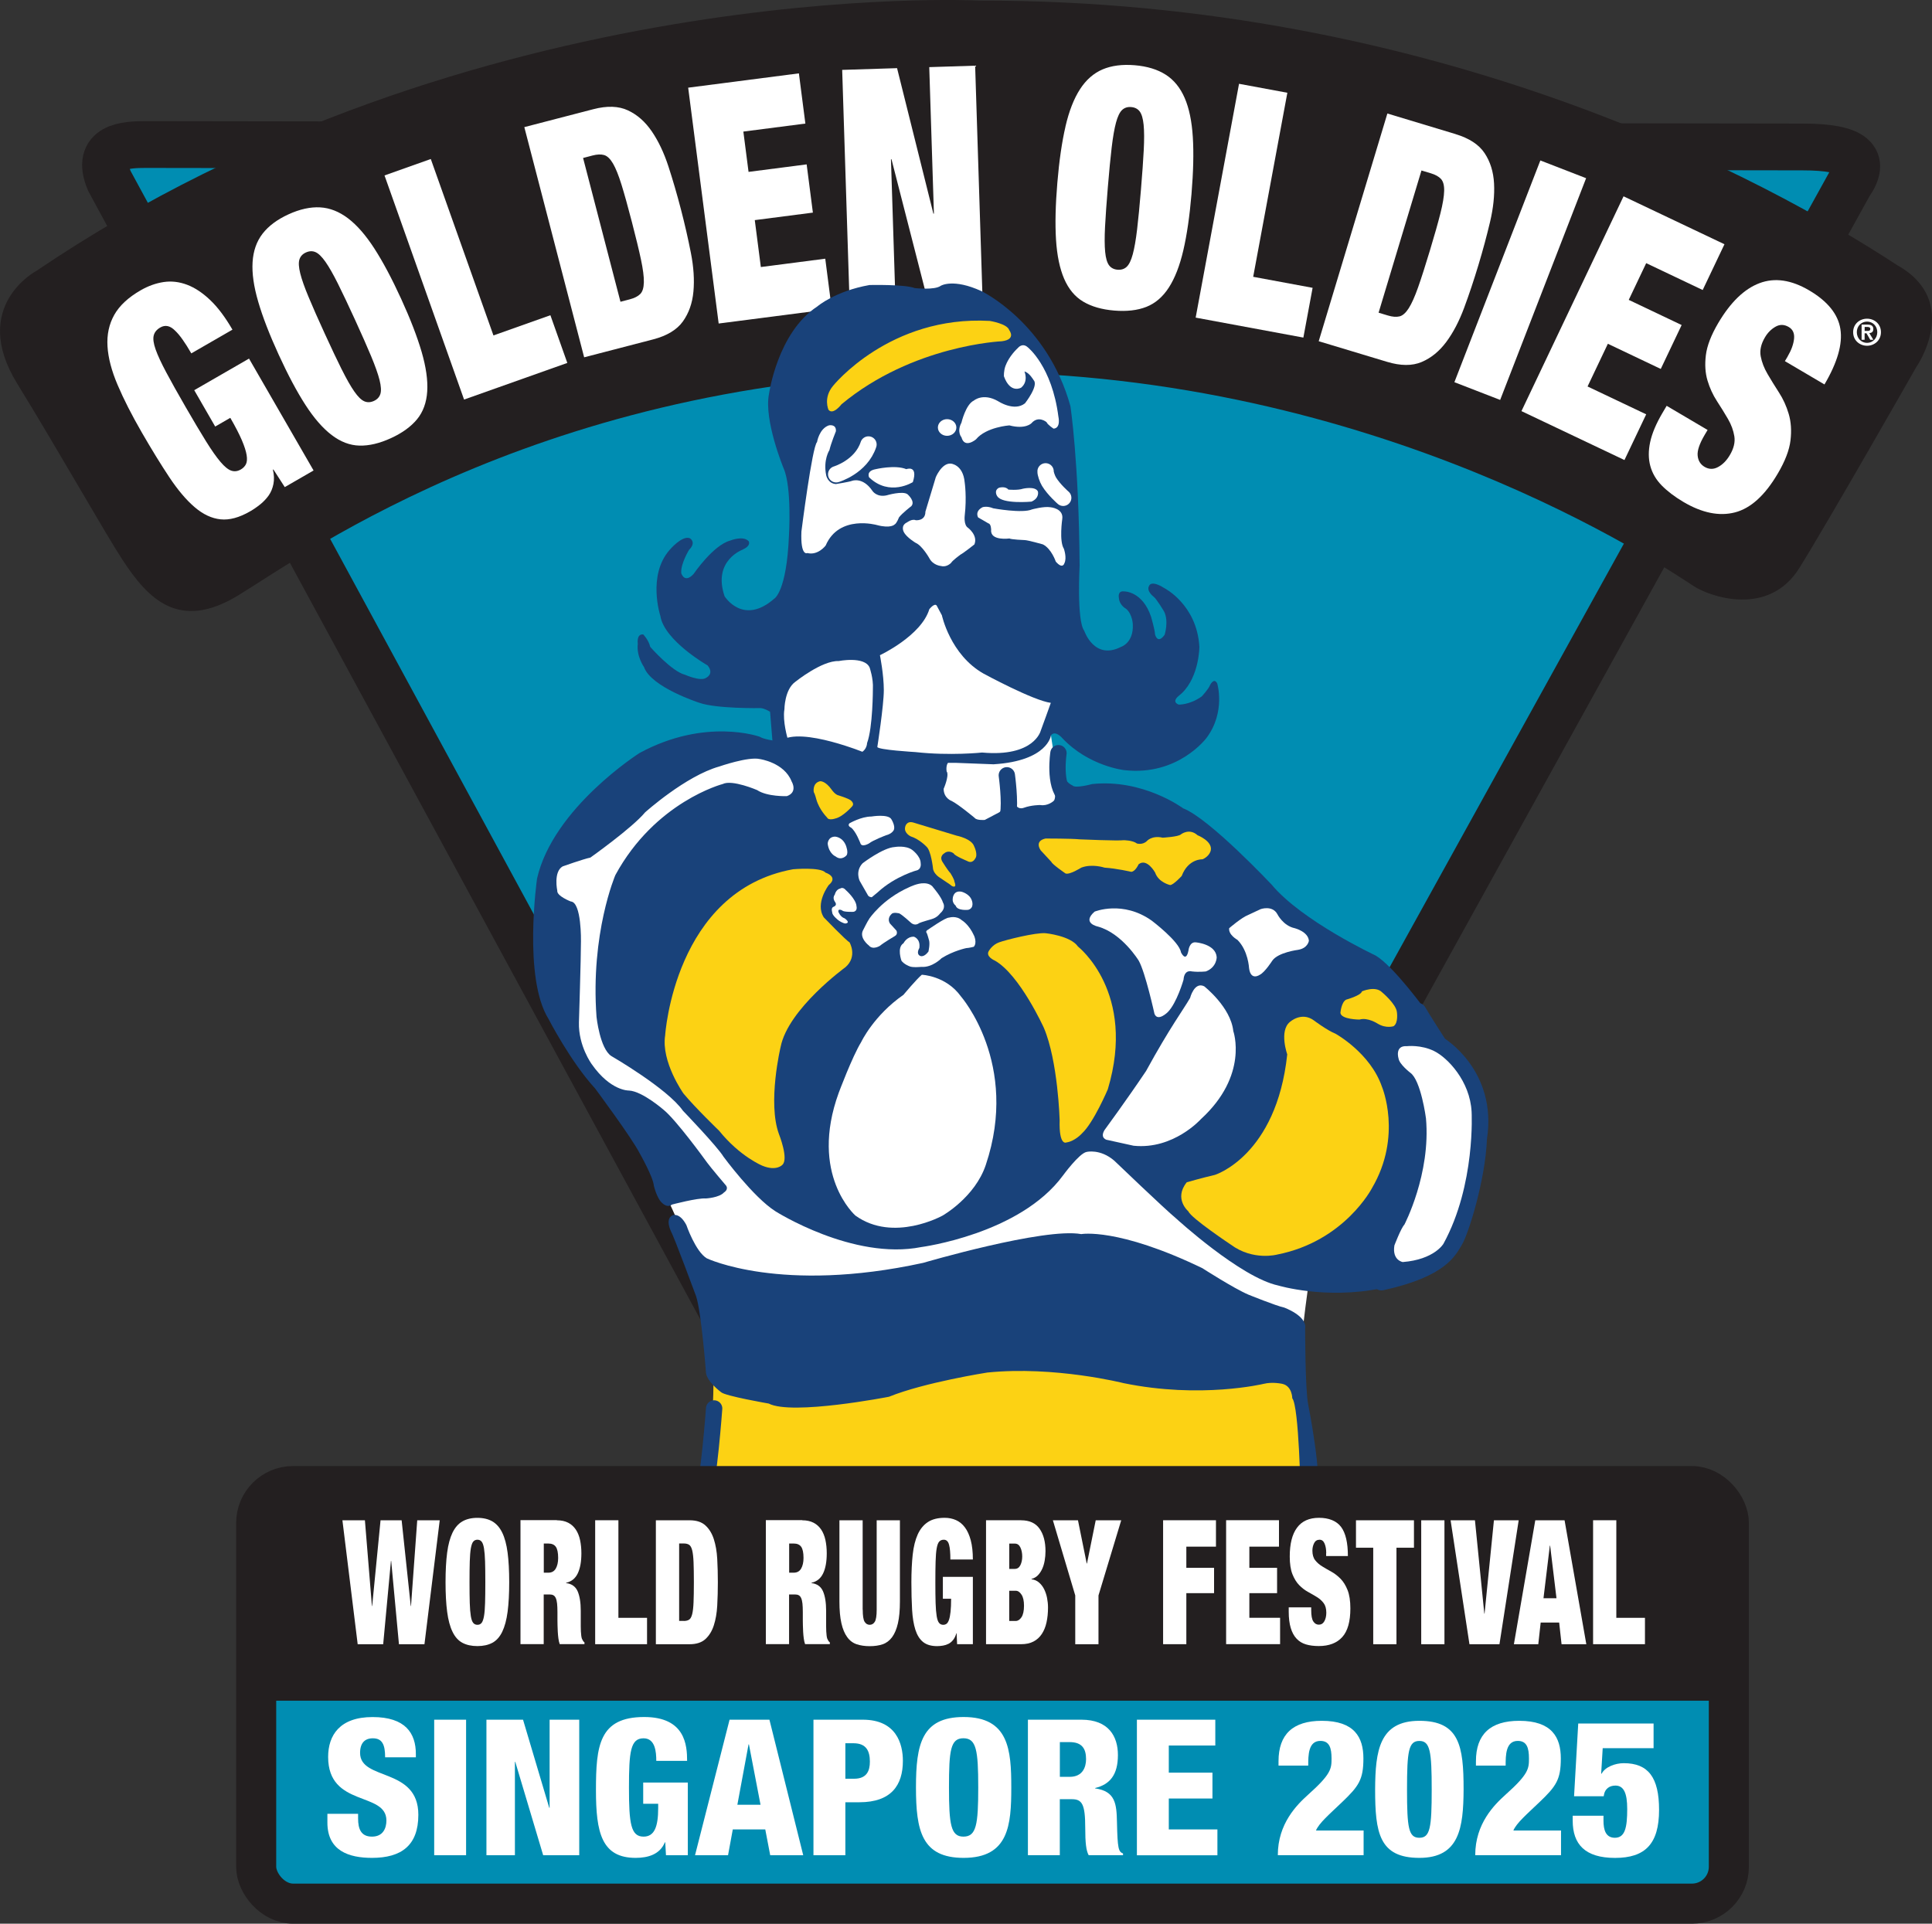 <svg xmlns="http://www.w3.org/2000/svg" xmlns:xlink="http://www.w3.org/1999/xlink" id="Layer_2" data-name="Layer 2" viewBox="0 0 468.19 466.24"><rect x="0" y="0" width="468.19" height="466.24" fill="#333333" stroke="none"/><defs><style>      .cls-1 {        fill: #231f20;      }      .cls-1, .cls-2, .cls-3, .cls-4, .cls-5 {        stroke-width: 0px;      }      .cls-6 {        stroke-width: 9.71px;      }      .cls-6, .cls-7 {        fill: #008db2;        stroke: #231f20;        stroke-miterlimit: 10;      }      .cls-2, .cls-8, .cls-9 {        fill: none;      }      .cls-3 {        fill: #19427a;      }      .cls-7 {        stroke-width: 11.34px;      }      .cls-10 {        clip-path: url(#clippath);      }      .cls-8 {        stroke: #fff;      }      .cls-8, .cls-9 {        stroke-linecap: round;        stroke-linejoin: round;        stroke-width: 3.96px;      }      .cls-9 {        stroke: #19427a;      }      .cls-4 {        fill: #fff;      }      .cls-5 {        fill: #fcd214;      }    </style><clipPath id="clippath"><rect class="cls-2" x="119.94" y="61.65" width="281.11" height="297.37"></rect></clipPath></defs><g id="Base_panel" data-name="Base panel"><path class="cls-7" d="M229.56,418.24L26.51,43.86c-3.6-8.5,3.97-8.83,8.83-8.83l401.47.59c12.69,0,15.51,3.1,11.35,9.05l-206.57,373.56c-5.12,6.85-8.39,6.85-12.02,0Z"></path><g><path class="cls-4" d="M62.42,85.65l15.82,27.03-6.95,4.07-2.79-4.26-.11.06c.29,1.26.34,2.42.14,3.47-.2,1.05-.57,1.97-1.12,2.76-.55.79-1.22,1.51-2,2.15-.78.65-1.62,1.23-2.5,1.74-2.61,1.53-4.99,2.19-7.14,1.98-2.15-.21-4.25-1.18-6.3-2.91-2.05-1.73-4.12-4.14-6.19-7.22-2.08-3.09-4.33-6.69-6.75-10.83-2.45-4.18-4.42-7.98-5.9-11.42-1.49-3.43-2.33-6.55-2.52-9.37-.19-2.82.34-5.36,1.58-7.61,1.25-2.26,3.38-4.27,6.4-6.04,1.8-1.06,3.65-1.73,5.53-2.02,1.88-.29,3.77-.08,5.66.62,1.89.7,3.77,1.92,5.63,3.67,1.86,1.75,3.68,4.13,5.44,7.15l-9.94,5.82c-1.55-2.65-2.86-4.47-3.94-5.46-1.21-1.22-2.42-1.48-3.64-.77-.85.5-1.37,1.14-1.57,1.95-.2.8-.04,1.92.49,3.36.52,1.44,1.39,3.29,2.61,5.53,1.22,2.25,2.81,5.05,4.76,8.39,1.96,3.34,3.62,6.1,4.98,8.26,1.36,2.16,2.55,3.83,3.55,4.98,1,1.16,1.88,1.86,2.64,2.1.76.24,1.52.14,2.3-.32.55-.32.96-.75,1.22-1.27.26-.53.31-1.26.16-2.2-.15-.94-.55-2.14-1.19-3.61-.64-1.47-1.58-3.27-2.83-5.4l-3.64,2.13-5.14-8.78,13.25-7.75Z"></path><path class="cls-4" d="M63.84,72.44c-.99-3.7-1.38-6.91-1.15-9.61.23-2.71,1.08-4.98,2.56-6.82,1.48-1.84,3.61-3.36,6.39-4.56,2.78-1.2,5.35-1.7,7.7-1.52,2.35.19,4.59,1.13,6.72,2.82,2.12,1.69,4.19,4.17,6.2,7.44,2.01,3.27,4.08,7.37,6.21,12.31,2.13,4.94,3.69,9.26,4.68,12.97.99,3.7,1.38,6.91,1.15,9.61-.23,2.71-1.1,4.94-2.61,6.71-1.51,1.77-3.66,3.25-6.44,4.45-2.78,1.2-5.33,1.74-7.65,1.63-2.32-.11-4.55-1.01-6.67-2.71-2.12-1.69-4.19-4.17-6.2-7.44-2.01-3.26-4.08-7.37-6.21-12.31-2.13-4.94-3.69-9.26-4.68-12.97ZM83.74,89.35c1.09,2.31,2.06,4.11,2.91,5.38.85,1.27,1.64,2.08,2.36,2.41.72.33,1.5.32,2.32-.03s1.36-.91,1.62-1.66c.25-.75.21-1.88-.13-3.37-.34-1.49-.98-3.43-1.91-5.81-.93-2.38-2.17-5.35-3.7-8.91-1.53-3.56-2.85-6.49-3.94-8.81-1.09-2.31-2.06-4.11-2.91-5.38-.85-1.27-1.64-2.08-2.36-2.41-.72-.33-1.5-.32-2.32.03s-1.36.91-1.62,1.66c-.26.76-.21,1.88.13,3.37.34,1.49.98,3.43,1.91,5.81.93,2.38,2.17,5.35,3.7,8.91,1.53,3.56,2.85,6.5,3.94,8.81Z"></path><path class="cls-4" d="M106.48,39.62l13.85,43.2,13.95-4.47,3.75,11.68-25.27,8.1-17.59-54.88,11.33-3.63Z"></path><path class="cls-4" d="M144.26,29.52c3.37-.74,6.17-.54,8.38.6,2.21,1.14,4.07,2.91,5.58,5.31,1.51,2.4,2.74,5.27,3.69,8.61.95,3.34,1.83,6.86,2.64,10.54.81,3.68,1.48,7.24,2.01,10.67.53,3.44.62,6.56.25,9.37-.37,2.81-1.32,5.19-2.85,7.15-1.53,1.96-3.99,3.31-7.36,4.05l-16.87,3.7-12.34-56.3,16.87-3.7ZM151.35,75.9c1.12-.25,1.98-.64,2.56-1.18.58-.54.91-1.48.99-2.82.08-1.34-.08-3.18-.49-5.51-.4-2.33-1.02-5.4-1.85-9.18-.83-3.78-1.55-6.82-2.16-9.11-.61-2.29-1.23-4.03-1.86-5.21-.63-1.18-1.32-1.9-2.07-2.15-.75-.25-1.69-.25-2.82,0l-2.31.51,7.71,35.17,2.31-.51Z"></path><path class="cls-4" d="M194.73,21.98l1.37,12.19-15.06,1.69,1.1,9.79,14.11-1.58,1.31,11.71-14.11,1.58,1.28,11.39,15.64-1.75,1.37,12.19-27.46,3.08-6.42-57.28,26.89-3.01Z"></path><path class="cls-4" d="M218.07,21.43l7.49,35.56h.13s.18-35.52.18-35.52l11.13.06-.3,57.63-13.05-.07-7.75-35.64h-.13s-.18,35.6-.18,35.6l-11.13-.06.3-57.63,13.3.07Z"></path><path class="cls-4" d="M260.7,37.38c.84-3.74,1.99-6.76,3.44-9.05,1.46-2.29,3.27-3.91,5.43-4.85,2.17-.94,4.76-1.3,7.78-1.07,3.02.23,5.53.97,7.53,2.23,2,1.26,3.55,3.13,4.64,5.61,1.1,2.48,1.78,5.64,2.04,9.46s.2,8.42-.21,13.79c-.41,5.37-1.03,9.92-1.87,13.66-.84,3.74-1.99,6.76-3.44,9.05-1.46,2.29-3.26,3.87-5.42,4.73s-4.75,1.18-7.77.95-5.53-.93-7.54-2.11c-2.01-1.18-3.56-3.01-4.65-5.49-1.09-2.48-1.78-5.64-2.04-9.46-.27-3.83-.2-8.42.21-13.79.41-5.36,1.03-9.92,1.87-13.66ZM270.48,61.6c-.11,2.56-.08,4.6.08,6.12.16,1.52.49,2.6.97,3.23.49.63,1.18.98,2.07,1.05.89.07,1.63-.17,2.2-.72.58-.55,1.06-1.57,1.45-3.05.39-1.48.72-3.49,1-6.04.28-2.54.56-5.75.85-9.61.29-3.86.49-7.07.6-9.63.11-2.55.08-4.59-.08-6.12-.16-1.52-.49-2.6-.97-3.23-.49-.63-1.18-.98-2.07-1.05-.89-.07-1.63.17-2.2.72-.58.55-1.06,1.57-1.45,3.05-.39,1.48-.72,3.49-1,6.04-.28,2.54-.56,5.75-.85,9.61-.29,3.86-.49,7.07-.6,9.63Z"></path><path class="cls-4" d="M312.25,27.21l-6.18,44.94,14.51,2-1.67,12.16-26.29-3.62,7.85-57.1,11.79,1.62Z"></path><path class="cls-4" d="M350.27,34.07c3.37.75,5.82,2.12,7.34,4.08,1.53,1.97,2.47,4.36,2.82,7.17.35,2.81.26,5.93-.29,9.36-.55,3.43-1.24,6.99-2.06,10.66-.82,3.68-1.72,7.18-2.68,10.52-.97,3.34-2.21,6.21-3.73,8.6-1.52,2.39-3.39,4.15-5.61,5.28-2.22,1.13-5.01,1.32-8.38.56l-16.85-3.77,12.59-56.24,16.85,3.77ZM337.1,79.09c1.12.25,2.06.25,2.82.01.75-.25,1.45-.96,2.08-2.14.63-1.18,1.26-2.91,1.89-5.2.62-2.29,1.36-5.32,2.2-9.1s1.48-6.84,1.89-9.17c.41-2.33.58-4.17.51-5.51s-.4-2.28-.97-2.82c-.58-.54-1.43-.94-2.55-1.19l-2.31-.52-7.87,35.13,2.31.52Z"></path><path class="cls-4" d="M383.83,43.5l-17.63,54.87-11.33-3.64,17.63-54.87,11.33,3.64Z"></path><path class="cls-4" d="M418,57.65l-5,11.21-13.84-6.17-4.01,8.99,12.97,5.78-4.8,10.76-12.97-5.78-4.67,10.47,14.37,6.41-5,11.21-25.23-11.25,23.47-52.64,24.71,11.02Z"></path><path class="cls-4" d="M435.69,87.08c1-1.4,1.63-2.75,1.89-4.06.25-1.31-.09-2.3-1.02-2.97-1.04-.75-2.11-.87-3.2-.36-1.1.5-2.02,1.28-2.77,2.33-1.1,1.53-1.58,3.02-1.44,4.48.14,1.46.56,2.93,1.27,4.43.71,1.5,1.49,3.07,2.36,4.72.87,1.65,1.5,3.44,1.89,5.38.39,1.94.35,4.07-.14,6.4-.49,2.33-1.75,4.92-3.79,7.76-3.57,4.99-7.29,7.8-11.16,8.44-3.87.64-7.93-.57-12.19-3.63-2.01-1.44-3.64-2.92-4.88-4.44-1.25-1.52-2.03-3.17-2.35-4.96-.32-1.79-.16-3.71.47-5.77.64-2.06,1.83-4.31,3.59-6.76l1.18-1.64,9.36,6.71-.8,1.12c-1.44,2.01-2.16,3.63-2.15,4.87,0,1.23.48,2.18,1.42,2.85,1,.72,2.09.84,3.25.35,1.16-.49,2.2-1.37,3.11-2.64,1.1-1.53,1.59-3.01,1.49-4.44-.1-1.43-.49-2.87-1.16-4.31-.67-1.44-1.43-2.96-2.28-4.56-.85-1.6-1.46-3.33-1.83-5.19-.37-1.86-.32-3.91.16-6.15.48-2.24,1.7-4.74,3.68-7.49,3.42-4.77,7.02-7.68,10.82-8.73,3.8-1.05,7.74-.11,11.83,2.82,4.23,3.03,6.46,6.37,6.71,10.02.24,3.65-1.44,7.99-5.04,13.02l-9.05-6.48.8-1.12Z"></path></g><g><path class="cls-1" d="M237.38.14S114.97-6.2,8.82,65.65c0,0-16.21,8.53-4.67,27.29,10.05,16.34,21.53,36.65,25.55,42.77,6.19,9.44,13.65,17.35,28.03,8.59,16.28-9.91,76.98-54.31,178-54.11,98.48.19,167.33,47.06,174.78,51.91,3.79,2.46,18.06,7.59,25.56-4.47,7.5-12.07,28.26-48.58,28.26-48.58,0,0,11.23-15.93-4.57-24.78C428.16,43.57,348.12,0,237.38.14Z"></path><path class="cls-4" d="M60.34,86.9l15.65,27.13-6.98,4.03-2.76-4.28-.11.06c.29,1.26.33,2.42.12,3.47-.21,1.05-.59,1.97-1.14,2.76-.56.79-1.23,1.5-2.01,2.14-.79.64-1.62,1.22-2.51,1.73-2.62,1.51-5.01,2.16-7.15,1.93-2.15-.22-4.24-1.2-6.28-2.95-2.04-1.74-4.09-4.17-6.15-7.27-2.06-3.1-4.28-6.72-6.68-10.87-2.42-4.2-4.36-8.01-5.83-11.46-1.47-3.44-2.29-6.57-2.46-9.39-.17-2.82.37-5.35,1.63-7.6,1.26-2.25,3.41-4.25,6.44-5.99,1.81-1.04,3.66-1.7,5.54-1.98,1.88-.28,3.77-.06,5.66.65,1.89.71,3.76,1.95,5.61,3.71,1.85,1.76,3.65,4.15,5.4,7.18l-9.97,5.75c-1.53-2.66-2.83-4.48-3.9-5.48-1.2-1.23-2.41-1.5-3.63-.79-.85.49-1.38,1.14-1.58,1.94-.2.8-.05,1.92.46,3.37.51,1.44,1.37,3.3,2.57,5.55,1.2,2.26,2.77,5.06,4.71,8.42,1.94,3.36,3.58,6.12,4.93,8.29,1.35,2.17,2.52,3.84,3.52,5.01.99,1.17,1.87,1.87,2.63,2.12.76.25,1.52.15,2.3-.3.55-.32.96-.74,1.23-1.27.26-.52.32-1.26.17-2.2-.15-.94-.53-2.14-1.16-3.62-.63-1.47-1.56-3.28-2.8-5.42l-3.66,2.11-5.08-8.81,13.3-7.67Z"></path><path class="cls-4" d="M62.57,73.11c-1.08-3.68-1.53-6.88-1.36-9.59.17-2.71.97-5,2.41-6.87,1.44-1.87,3.54-3.44,6.29-4.7,2.75-1.26,5.31-1.82,7.67-1.69,2.36.13,4.62,1.03,6.78,2.67,2.16,1.65,4.28,4.08,6.36,7.3,2.08,3.22,4.24,7.28,6.48,12.17,2.24,4.89,3.89,9.18,4.97,12.86,1.07,3.68,1.53,6.88,1.36,9.59-.17,2.71-.99,4.97-2.46,6.76-1.48,1.8-3.59,3.33-6.34,4.59-2.75,1.26-5.29,1.86-7.62,1.8-2.33-.06-4.57-.91-6.73-2.56-2.16-1.65-4.28-4.08-6.36-7.3-2.08-3.22-4.24-7.28-6.48-12.17-2.24-4.89-3.9-9.18-4.97-12.86ZM82.84,89.58c1.14,2.29,2.15,4.06,3.03,5.32.88,1.26,1.68,2.04,2.41,2.36.73.32,1.5.29,2.32-.08s1.34-.94,1.58-1.7c.24-.76.17-1.88-.2-3.37-.37-1.48-1.06-3.41-2.04-5.77-.99-2.36-2.28-5.3-3.9-8.83-1.61-3.52-2.99-6.43-4.13-8.72-1.14-2.29-2.15-4.06-3.03-5.32-.88-1.25-1.68-2.04-2.42-2.36-.73-.32-1.5-.29-2.32.08s-1.34.94-1.58,1.7c-.24.76-.17,1.88.2,3.37.37,1.49,1.05,3.41,2.04,5.77.98,2.36,2.28,5.3,3.9,8.83,1.61,3.52,2.99,6.43,4.13,8.72Z"></path><path class="cls-4" d="M104.4,38.55l15.18,42.75,13.8-4.9,4.1,11.56-25.02,8.88-19.28-54.32,11.21-3.98Z"></path><path class="cls-4" d="M143.77,26.47c3.34-.87,6.14-.78,8.4.28,2.26,1.05,4.18,2.75,5.78,5.09,1.6,2.34,2.94,5.16,4.02,8.46,1.08,3.31,2.09,6.78,3.04,10.43.95,3.65,1.75,7.18,2.42,10.59.67,3.41.87,6.53.61,9.35-.26,2.82-1.12,5.24-2.57,7.26-1.46,2.02-3.86,3.46-7.2,4.33l-16.71,4.34-14.5-55.79,16.71-4.34ZM152.64,72.54c1.11-.29,1.95-.72,2.51-1.28.56-.56.85-1.51.88-2.86.03-1.34-.21-3.17-.7-5.49-.49-2.32-1.23-5.35-2.2-9.1-.97-3.75-1.81-6.76-2.51-9.02-.7-2.26-1.39-3.98-2.06-5.14-.68-1.16-1.4-1.85-2.16-2.07-.76-.22-1.7-.18-2.81.11l-2.29.6,9.06,34.85,2.29-.6Z"></path><path class="cls-4" d="M193.6,17.78l1.57,12.17-15.03,1.94,1.26,9.77,14.08-1.82,1.51,11.69-14.08,1.82,1.47,11.37,15.61-2.02,1.57,12.17-27.4,3.54-7.39-57.16,26.83-3.47Z"></path><path class="cls-4" d="M217.39,16.52l8.8,35.26h.13s-1.13-35.51-1.13-35.51l11.12-.35,1.83,57.61-13.04.41-9.06-35.33h-.13s1.13,35.59,1.13,35.59l-11.12.35-1.83-57.61,13.3-.42Z"></path><path class="cls-4" d="M258.2,30.65c.87-3.73,2.04-6.74,3.52-9.02,1.47-2.28,3.3-3.88,5.47-4.81,2.17-.92,4.77-1.26,7.79-1.01,3.02.25,5.52,1.02,7.51,2.29,1.99,1.27,3.52,3.16,4.6,5.65,1.08,2.49,1.73,5.65,1.97,9.48.24,3.83.13,8.42-.32,13.79-.45,5.36-1.11,9.91-1.98,13.65-.87,3.73-2.04,6.74-3.51,9.02-1.47,2.28-3.3,3.84-5.46,4.69s-4.76,1.14-7.78.89-5.52-.98-7.52-2.17c-2-1.19-3.53-3.04-4.61-5.53-1.07-2.49-1.73-5.65-1.97-9.48-.24-3.83-.13-8.42.32-13.79.45-5.36,1.11-9.91,1.98-13.65ZM267.79,54.95c-.13,2.55-.12,4.59.03,6.12.15,1.53.47,2.6.95,3.24.48.63,1.17.99,2.06,1.06.89.07,1.63-.16,2.21-.71.58-.55,1.07-1.56,1.47-3.04.4-1.48.75-3.49,1.05-6.03.3-2.54.61-5.74.93-9.6.32-3.86.55-7.07.68-9.62.13-2.55.12-4.59-.03-6.12-.15-1.52-.47-2.6-.95-3.24-.48-.63-1.17-.99-2.06-1.06-.89-.08-1.63.16-2.21.71-.58.55-1.07,1.56-1.47,3.04-.4,1.48-.75,3.49-1.05,6.03-.3,2.54-.61,5.74-.93,9.6-.32,3.86-.55,7.07-.68,9.62Z"></path><path class="cls-4" d="M311.97,22.48l-8.28,44.61,14.4,2.67-2.24,12.06-26.1-4.84,10.51-56.67,11.7,2.17Z"></path><path class="cls-4" d="M352.74,32.51c3.31,1,5.65,2.53,7.03,4.61,1.38,2.07,2.14,4.52,2.29,7.35.15,2.83-.17,5.93-.97,9.32-.8,3.38-1.74,6.88-2.83,10.49-1.09,3.61-2.23,7.04-3.44,10.3-1.21,3.26-2.65,6.03-4.34,8.3-1.69,2.27-3.68,3.89-5.97,4.86-2.3.97-5.1.95-8.4-.05l-16.54-4.99,16.64-55.19,16.53,4.99ZM336.35,76.47c1.1.33,2.04.4,2.81.21.77-.19,1.51-.85,2.23-1.98.72-1.13,1.47-2.82,2.26-5.05.79-2.24,1.74-5.21,2.86-8.92s1.97-6.71,2.55-9.01c.58-2.3.88-4.12.91-5.46s-.23-2.3-.77-2.89c-.54-.58-1.36-1.04-2.46-1.37l-2.27-.68-10.39,34.47,2.27.68Z"></path><path class="cls-4" d="M384.37,43.19l-20.83,53.74-11.09-4.3,20.83-53.74,11.09,4.3Z"></path><path class="cls-4" d="M417.89,59.21l-5.27,11.08-13.69-6.51-4.23,8.9,12.82,6.1-5.06,10.64-12.82-6.1-4.92,10.35,14.21,6.75-5.27,11.08-24.96-11.86,24.74-52.06,24.44,11.61Z"></path><path class="cls-4" d="M433.24,86.33c.87-1.48,1.38-2.89,1.52-4.21.14-1.32-.29-2.28-1.28-2.86-1.1-.65-2.18-.67-3.22-.07-1.05.6-1.9,1.46-2.55,2.57-.96,1.62-1.3,3.15-1.03,4.59.27,1.44.82,2.87,1.66,4.3.84,1.43,1.76,2.93,2.77,4.49,1.01,1.56,1.8,3.29,2.36,5.19.56,1.9.71,4.03.43,6.39-.28,2.37-1.31,5.05-3.09,8.07-3.11,5.29-6.57,8.42-10.37,9.4-3.8.98-7.95.14-12.47-2.52-2.13-1.26-3.88-2.59-5.26-3.99-1.38-1.4-2.3-2.98-2.78-4.73-.48-1.75-.49-3.68-.04-5.79.45-2.11,1.44-4.46,2.97-7.06l1.03-1.74,9.92,5.85-.7,1.18c-1.26,2.13-1.83,3.81-1.71,5.04.12,1.23.68,2.13,1.67,2.72,1.07.63,2.16.65,3.27.05,1.11-.59,2.07-1.56,2.86-2.9.96-1.62,1.32-3.14,1.09-4.56-.23-1.42-.74-2.81-1.54-4.19-.8-1.38-1.69-2.82-2.68-4.34-.99-1.52-1.75-3.19-2.29-5-.54-1.82-.67-3.86-.39-6.13.28-2.27,1.28-4.87,3-7.79,2.98-5.05,6.31-8.27,10-9.66,3.69-1.39,7.7-.8,12.03,1.75,4.48,2.64,7.01,5.77,7.57,9.38.57,3.61-.72,8.09-3.86,13.42l-9.59-5.65.7-1.18Z"></path><path class="cls-4" d="M452.45,77.24c1.78,0,3.37,1.28,3.37,3.27s-1.59,3.29-3.37,3.29-3.37-1.29-3.37-3.29,1.59-3.27,3.37-3.27ZM452.45,83.1c1.36,0,2.48-1.09,2.48-2.59s-1.11-2.57-2.48-2.57-2.48,1.08-2.48,2.57,1.1,2.59,2.48,2.59ZM451.14,78.67h1.39c.92,0,1.44.29,1.44,1.09,0,.68-.42.94-.97.98l.98,1.61h-.76l-.9-1.57h-.46v1.57h-.73v-3.68ZM451.87,80.21h.65c.41,0,.72-.06.72-.51,0-.39-.42-.46-.76-.46h-.61v.97Z"></path></g><g class="cls-10"><path class="cls-5" d="M247.45,329.59l-74.53,3.76s0,28.71-4.43,32.47l145.95,4.11s5.81-4.45.34-35.89l-67.33-4.45Z"></path><path class="cls-4" d="M192.32,336.6c11.03-.17,47.09-9.03,55.89-9.39,8.81-.35,66.45,4.7,66.45,4.7,1.17-12.12,2.47-20.85,2.47-20.85l-21.04-101.85c-10.99-20.58-38.25-15.31-38.25-15.31-1.43-1.91-3.82-20.56-3.82-20.56l-66.48,8.13c-18.65-3.35-25.35-.48-25.35-.48-22.96,11.95-27.26,24.87-27.26,24.87-8.6,11.47-1.44,37.78-1.44,37.78.48,4.78,17.7,26.3,17.7,26.3,4.3,2.86,10.53,20.56,10.53,20.56,13.86,29.17,11.33,42.13,11.33,42.13,0,0,8.25,4.14,19.28,3.98"></path><path class="cls-9" d="M173.06,341.37s-1.35,18.45-2.7,20.72"></path><path class="cls-4" d="M243.99,187.91s.9,6.55.3,9.53"></path><path class="cls-9" d="M243.99,187.91s.9,6.55.3,9.53"></path><path class="cls-4" d="M256.5,182.55s-1.19,7.74,1.78,10.42"></path><path class="cls-9" d="M256.5,182.55s-1.19,7.74,1.78,10.42"></path><line class="cls-4" x1="188.24" y1="168.09" x2="189.33" y2="181.48"></line><line class="cls-9" x1="188.24" y1="168.09" x2="189.33" y2="181.48"></line><path class="cls-9" d="M334.76,310.78c14.73-3.21,16.43-7.93,17.75-10,1.33-2.08,5.48-14.92,5.86-24.93,2.45-15.48-9.63-22.66-9.63-22.66,0,0-4.15-6.42-5.1-8.12"></path><path class="cls-3" d="M180.05,133.18s-7.43,2.6-4.46,11.33c0,0,4.46,7.25,12.07.56,0,0,2.97-1.67,3.53-15.23,0,0,.75-11.71-1.3-16.35,0,0-4.83-11.71-3.53-18.03,0,0,2.04-14.86,11.71-21.19,0,0,4.28-3.71,12.64-5.19,0,0,8.54-.2,10.95.74,0,0,4.83.56,6.33-.56,0,0,2.98-1.86,9.85,1.3,0,0,15.98,7.62,21.56,27.88,0,0,2.05,13.37,2.23,38.64,0,0-.74,13.38,1.12,15.8,0,0,2.41,7.24,8.92,3.9,0,0,3.08-.94,2.85-5.49,0,0-.1-2.46-1.63-3.74,0,0-1.64-.82-1.75-2.69,0,0-.37-1.75,1.28-1.52,0,0,4.44-.12,6.54,6.19,0,0,.94,3.27.94,4.2,0,0,.58,2.57,2.33.12,0,0,1.05-3.27-.12-5.62,0,0-1.87-3.15-2.56-3.62,0,0-1.88-1.4-1.05-2.68,0,0,.46-1.4,3.61.58,0,0,7.94,3.97,8.54,14.25,0,0,0,7.12-4.21,11.21l-.93.81s-1.64,1.28.12,1.99c0,0,2.67.12,5.6-1.99,0,0,1.64-1.75,1.98-2.69,0,0,.94-1.99,1.76-.46,0,0,2.11,6.89-2.57,13.19,0,0-6.88,9.35-19.98,7.83,0,0-8.53-.93-14.95-7.71,0,0-1.75-2.1-2.79-.71,0,0-.71,6.19-13.91,7.01l-9.1-.35s-22.03.27-24.47-1.99c0,0-8.46-4.7-12.97-3.76l-3.77.19-3.75-6.77s-1.51-.94-2.44-.94c0,0-10.72.19-14.86-1.31,0,0-11.65-3.76-13.35-8.65,0,0-1.88-2.63-1.5-5.64,0,0-.38-2.44,1.32-2.25,0,0,1.31,1.32,1.69,3.01,0,0,5.26,6.01,8.45,6.76,0,0,3.76,1.69,5.08.75,0,0,2.07-.94.38-3.01,0,0-10.53-6.01-11.46-12.03,0,0-3.2-9.77,2.26-15.98,0,0,3-3.57,4.89-2.82,0,0,1.69.95-.19,2.82,0,0-2.08,3.39-1.89,5.64,0,0,.76,2.63,3,.19,0,0,4.71-6.95,8.85-8.08,0,0,3.19-1.31,4.51.18,0,0,.62,1.05-1.38,1.94"></path><path class="cls-4" d="M228.24,149.08s2.02,9.61,10.12,14.19c0,0,12.04,6.54,16.29,7.08,0,0-2.1,5.89-2.45,6.77,0,0-1.57,6.42-14.21,5.27,0,0-7.7.83-16.15-.11,0,0-9.23-.54-9.23-1.25,0,0,1.57-10.04,1.57-13.78s-.94-8.45-.94-8.45c0,0,10.01-4.69,11.97-11.15,0,0,1.25-1.59,1.78-.88l1.23,2.3Z"></path><path class="cls-5" d="M201.89,93.5s13.7-17.07,37.96-15.72c0,0,4.27.67,4.72,2.24,0,0,1.8,2.25-1.79,2.69,0,0-21.57.9-38.86,15.28,0,0-2.02,2.69-3.14,1.34,0,0-1.35-2.91,1.12-5.84"></path><path class="cls-4" d="M210.64,115.74s-.89-1.58,1.58-2.03c0,0,4.73-1.12,7.41,0,0,0,2.93-1.12,1.58,3.14,0,0-5.61,3.59-10.56-1.12"></path><path class="cls-4" d="M241.64,120.23s-.89-1.34.46-2.02c0,0,1.56-.45,2.25.45,0,0,2.24.23,3.59-.22,0,0,2.92-.67,3.58.67,0,0,.46,1.58-1.56,2.47,0,0-7.18.67-8.31-1.35"></path><path class="cls-4" d="M231.76,103.61c0,1.11-1.01,2.02-2.25,2.02s-2.23-.91-2.23-2.02.99-2.02,2.23-2.02,2.25.9,2.25,2.02"></path><path class="cls-4" d="M243.7,88.6c.55-1.5,1.75-3.13,3.01-4.3,0,0,1.03-1.31,2.34-.14,0,0,5.87,4.57,7.44,16.85,0,0,.65,2.74-1.17,2.88,0,0-1.44-.92-1.7-1.57,0,0-1.96-1.7-3.66.25,0,0-1.44,1.56-5.36.53,0,0-5.62.39-8.09,3.39,0,0-2.74,2.35-3.52-.52,0,0-1.18-1.31,0-3.53,0,0,1.04-4.43,3-5.35,0,0,2.22-1.95,5.87.14,0,0,3.91,2.61,6.53.52,0,0,3.39-4.31,2.09-5.62,0,0-1.04-1.83-2.22-2.09,0,0,1.05,2.36-.79,3.91,0,0-2.61,1.58-4.18-2.74,0,0-.1-1.28.4-2.61"></path><path class="cls-4" d="M237.04,125.42s-.91-1.44,1.05-2.48c0,0,1.05-.39,2.61.26,0,0,7.05,1.3,9.41.26,0,0,2.87-.79,4.44-.52,0,0,3.26.26,2.87,2.87,0,0-.78,5.35.39,7.18,0,0,.79,2.21.13,3.52,0,0-.39,1.57-2.09-.4,0,0-1.04-3.13-3.13-4.17,0,0-3.66-1.04-4.43-1.04,0,0-3.28-.13-3.67-.39,0,0-4.7.66-4.43-2.09,0,0,0-1.44-.65-1.56l-2.49-1.44Z"></path><path class="cls-4" d="M226.73,115.76s1.43-3.53,3.64-3.4c0,0,3.02.14,3.41,4.58,0,0,.53,3.53,0,8.09,0,0-.26,2.22.79,2.88,0,0,2.47,1.82,1.56,4.04,0,0-2.61,2.09-3.39,2.48,0,0-1.96,1.44-2.23,1.96,0,0-1.04,1.18-2.47.79,0,0-1.96-.13-2.87-1.96,0,0-1.71-3-3.27-3.65,0,0-2.22-1.31-2.87-2.62,0,0-.9-1.56.79-2.35,0,0,1.18-.91,2.09-.52,0,0,2.35.27,2.35-2.08l2.48-8.22Z"></path><path class="cls-4" d="M198,107.13s.52-3.25,2.88-4.04c0,0,1.82-.39,1.69,1.43,0,0-1.18,2.88-1.57,4.57,0,0-1.56,2.35-.78,6.14,0,0,.4,1.96,2.35,2.09,0,0,3.26-.52,3.91-.78,0,0,2.61-1.04,4.97,2.48,0,0,1.04,1.56,3.39,1.04,0,0,3.92-1.17,5.09-.26,0,0,1.96,1.69.92,2.87,0,0-2.23,1.7-3.01,2.75,0,0-.53,1.44-1.05,1.7,0,0-.91,1.04-4.3.13,0,0-9.15-2.61-12.4,4.96,0,0-1.83,2.48-4.44,1.83,0,0-1.7.92-1.44-5.22,0,0,2.61-20.63,3.79-21.68"></path><path class="cls-4" d="M190.09,171.96s0-4.85,2.67-6.73c0,0,6.41-5.16,10.46-5.01,0,0,6.27-1.25,7.52,1.57,0,0,.94,2.67.79,5.17,0,0,0,9.38-1.41,13.14,0,0,0,2.19-2.5,2.66,0,0-4.69-2.5-7.68-2.96,0,0-4.22-1.41-9.07-.79,0,0-1.25-4.22-.79-7.04"></path><path class="cls-8" d="M202.64,114.95s6.04-1.77,7.82-7.22"></path><path class="cls-8" d="M257.65,120.65s-2.23-1.93-3.44-3.91c-.44-.73-.87-2.04-.83-2.5"></path><path class="cls-3" d="M229.43,187.08s-.49-2.12.99-2.79c0,0-20.62,0-20.29-1.63,0,0-16.03-6.7-20.93-3.11-1.47.17-4.42-.49-5.07-.98,0,0-13.1-4.75-29.12,3.92,0,0-20.94,13.26-24.86,30.43,0,0-3.45,24.05,2.77,34.03,0,0,5.4,10.47,11.29,16.85,0,0,9,12.11,10.8,15.71,0,0,3.27,5.72,3.44,7.85,0,0,.48,2.13,1.47,3.6,0,0,1.47,2.13,2.95.98,0,0,6.21-1.64,8.17-1.47,0,0,3.27-.17,4.42-1.47,0,0,1.15-.66.5-1.64,0,0-3.76-4.42-4.58-5.56-.82-1.15-7.52-10.31-10.48-12.75,0,0-5.23-4.59-8.5-4.74,0,0-4.42.16-9-6.39,0,0-3.26-4.41-3.1-10.14,0,0,.49-15.54.49-19.64,0,0,.17-9.49-2.46-9.65,0,0-3.44-1.31-3.28-2.62,0,0-.98-4.58,1.31-5.89,0,0,5.08-1.8,6.71-2.13,0,0,10.15-7.2,13.26-10.96,0,0,9.82-8.83,17.99-11.12,0,0,7.04-2.45,9.81-1.8,0,0,5.9.82,7.7,5.4,0,0,1.62,2.62-1.15,3.59,0,0-4.74.17-7.2-1.47,0,0-6.06-2.62-8.34-1.47,0,0-16.35,4.26-26.02,22.08,0,0-6.05,14.08-4.56,34.36,0,0,.81,7.69,3.59,9.49,0,0,13.58,7.85,17.35,13.25,0,0,8.34,8.67,9.82,11.13,0,0,7.2,9.81,12.59,13.24,0,0,18.8,11.95,35.33,8.68,0,0,23.89-3.11,34.35-17.34,0,0,3.94-5.4,5.73-5.72,0,0,3.28-.83,6.71,2.12,0,0,12.11,11.62,15.05,14.06,0,0,15.54,14.24,24.7,16.2,0,0,11.45,3.45,25.03.66,0,0,8.99-1.48,13.91-5.08,0,0,7.53-11.61,9.48-25.35,0,0,1.64-13.74-1.14-19.14,0,0-10.63-14.08-11.61-17.51v-.32s-7.69-10.64-12.1-13.25c0,0-17.83-8.35-25.19-17.18,0,0-15.06-16.03-21.44-18.49,0,0-9.66-7.2-22.08-5.88,0,0-4.1,1.14-4.74.33,0,0-1.63-.65-1.96-2.29l-2.53,1.25s.73,4.16-.09,4.81c0,0-1.38,1.3-3.27.98,0,0-2.12,0-3.92.66,0,0-1.8.82-2.29-1.63l-2.34.86s-.76,1.59-1.41,1.91l-3.45,1.81s-1.96.17-2.45-.5c0,0-3.91-3.27-5.56-4.09,0,0-1.95-.65-1.95-2.95,0,0,1.3-2.95.81-4.09"></path><path class="cls-5" d="M252.17,206.05s-1.61-2.21,1.21-2.82c0,0,6.43,0,8.24.2,0,0,9.47.41,10.67.21,0,0,2.21,0,3.23.8,0,0,1.39.41,2.41-.6,0,0,1.2-1.42,3.82-.81,0,0,3.83-.21,4.42-.8,0,0,2.01-1.61,4.03.2,0,0,3.63,1.42,3.22,3.63,0,0-.2,1.41-2.01,2.21,0,0-3.43-.2-5.04,4.03,0,0-2.01,2.21-2.81,2.21,0,0-2.81-.61-3.63-3.02,0,0-2-3.62-4.01-2.01,0,0-.81,1.82-1.81,1.82,0,0-3.42-.81-6.45-1.01,0,0-3.01-1.01-5.63,0,0,0-2.83,1.8-3.82,1.41,0,0-3.23-2.21-3.43-2.81l-2.61-2.82Z"></path><path class="cls-4" d="M302.49,221.75l3.02-1.41s2.82-1,4.03,1.21c0,0,1.4,2.83,4.23,3.42,0,0,3.22.81,3.42,3.03,0,0-.21,1.81-2.63,2.21,0,0-4.82.6-6.23,2.61,0,0-1.8,2.82-3.01,3.42,0,0-2.23,1.61-2.63-1.61,0,0-.2-4.23-2.82-6.84,0,0-2.21-1.21-2-2.82,0,0,3.01-2.61,4.63-3.22"></path><path class="cls-5" d="M330.06,240.27s3.22-1.41,4.84.21c0,0,3.41,2.82,3.62,4.82,0,0,.4,2.63-.81,3.42,0,0-1.8.61-3.82-.6,0,0-2.42-1.61-4.43-1.01,0,0-4.43,0-4.63-1.61,0,0,.2-2.61,1.4-3.22,0,0,3.62-1,3.82-2.01"></path><path class="cls-4" d="M338.92,256.58s-1.01-3.22,2.01-3.02c0,0,3.42-.41,6.64,1.2,3.23,1.6,8.66,7.25,9.05,14.69,0,0,1.01,17.71-6.83,32.01,0,0-2.21,3.82-9.86,4.42,0,0-2.61-.41-2.02-4.03,0,0,1.61-4.22,2.42-5.04,0,0,6.44-12.28,5.23-25.76,0,0-1.21-9.26-3.82-11.07,0,0-2.62-2.02-2.82-3.42"></path><path class="cls-5" d="M311.95,255.57s-2.01-5.64.6-7.85c0,0,2.81-2.62,5.84-.41,0,0,3.22,2.42,5.23,3.22,0,0,8.45,4.63,11.28,12.88,0,0,5.02,11.88-2.42,24.55,0,0-6.64,12.88-22.95,16.1,0,0-5.85,1.61-11.27-2.41,0,0-9.67-6.45-10.27-8.05,0,0-3.62-3.03-.4-7.05,0,0,3.42-1,6.84-1.8,0,0,14.89-4.63,17.51-29.18"></path><path class="cls-4" d="M268.27,276.29s-1.81-.4-.6-2.41c0,0,5.39-7.34,10.06-14.3,5.84-10.67,9.06-14.89,10.67-17.71,0,0,1.01-4.02,3.42-2.82,0,0,6.44,5.03,7.05,10.86,0,0,3.81,10.67-7.86,21.34,0,0-6.64,7.44-16.3,6.44l-6.44-1.42Z"></path><path class="cls-4" d="M266.06,224.57s-4.02-.8-.8-3.62c0,0,6.84-2.82,13.88,2.21,0,0,6.65,5.03,7.05,7.65,0,0,1.21,2.62,1.81-.41,0,0,.21-2.21,1.82-2,0,0,4.83.39,5.03,3.62,0,0,0,2.42-2.61,3.42,0,0-1.61.21-3.42,0,0,0-1.82-.6-2.01,2.02,0,0-1.61,5.63-3.82,7.85,0,0-2.42,2.42-3.22.41,0,0-2.21-10.07-3.82-12.89,0,0-4.03-6.63-9.86-8.25"></path><path class="cls-5" d="M261.22,229.4c-1.81-2.62-7.84-3.22-7.84-3.22-2.42-.2-9.64,1.62-11.28,2.22-1.62.58-2.42,2-2.42,2-1,1.42,1.41,2.42,1.41,2.42,6.04,3.42,11.88,16.31,11.88,16.31,3.42,8.05,3.82,22.34,3.82,22.34-.2,6.44,1.66,5.42,1.66,5.42,2.06-.29,3.77-2.21,3.77-2.21,2.82-2.61,6.24-10.67,6.24-10.67,7.05-23.54-7.25-34.61-7.25-34.61"></path><path class="cls-4" d="M218.96,241.08s3.21-3.83,4.43-4.83c0,0,5.83.2,9.46,5.23,0,0,14.29,16.31,6.04,40.86-2.62,7.85-10.47,12.28-10.47,12.28,0,0-11.88,6.64-21.12,0,0,0-11.29-9.86-4.04-29.78,0,0,3.23-8.66,5.44-12.29,0,0,3.02-6.43,10.27-11.46"></path><path class="cls-5" d="M161.19,250.94s2.21-35.02,31-40.26c0,0,6.65-.6,7.85.81,0,0,3.22,1,.8,3.01,0,0-3.41,4.43-1.2,7.85,0,0,5.43,5.64,6.23,6.04,0,0,2.02,3.42-1,6.04,0,0-13.88,10.07-15.7,19.31,0,0-3.22,13.49-.4,21.14,0,0,2.42,6.05.81,7.45,0,0-1.42,1.61-4.84.2,0,0-5.43-2.21-10.46-8.46,0,0-5.84-5.63-8.66-9.05,0,0-5.44-7.65-4.43-14.09"></path><path class="cls-5" d="M197.2,191.94s-.39-2.12,1.5-2.59c0,0,1.25-.23,2.9,2.12,0,0,.79,1.18,1.72,1.34,0,0,2.04.63,2.75,1.1,0,0,1.18.78.39,1.57,0,0-2.2,2.51-4.07,2.91,0,0-1.58.55-1.96-.25,0,0-1.89-1.87-2.6-4.38,0,0-.31-1.26-.63-1.81"></path><path class="cls-4" d="M206.23,200.58s-.94-.4-.4-1.02c0,0,2.83-1.66,5.34-1.66,0,0,4.16-.71,4.87.71,0,0,1.02,1.64.54,2.59,0,0-.39.87-1.88,1.25,0,0-3.14,1.18-4.09,1.96,0,0-1.81,1.1-2.12-.07,0,0-1.1-2.92-2.27-3.77"></path><path class="cls-4" d="M200.58,204.5s0-1.65,1.73-1.73c0,0,1.81,0,2.67,2.12,0,0,.7,1.73.15,2.43,0,0-1.18,1.41-2.66.24,0,0-1.58-.63-1.89-3.06"></path><path class="cls-4" d="M202.39,218.64s-.79-.95-.09-1.81c0,0,.24-1.26,1.34-1.49,0,0,.62-.47,1.34.4,0,0,2.5,2.19,2.58,3.92,0,0,.32,1.17-.78,1.34,0,0-2.35.08-2.66-.32,0,0-1.1-.63-.95.32,0,0,.47,1.25,1.5,1.57,0,0,1.65,1.09.16,1.26,0,0-.7-.08-1.66-.79,0,0-1.57-1.18-1.5-1.96,0,0-.4-1.1.4-1.34,0,0,.87-.32.32-1.09"></path><path class="cls-4" d="M208.34,213.52s-1.17-2.35.72-4.31c0,0,4.94-3.77,7.77-3.92,0,0,2.66-.47,4.24.71,0,0,2.04,1.49,2.04,3.22,0,0,.23,1.18-.7,1.65,0,0-5.42,1.41-9.73,5.41l-1.42,1.18s-.78,0-1.02-.63l-1.89-3.3Z"></path><path class="cls-5" d="M227.66,212.66s-1.5-.94-1.57-2.27c0,0-.47-4.24-1.57-5.18,0,0-1.66-1.81-3.85-2.51,0,0-1.64-.79-1.33-2.21,0,0,.23-1.72,2.13-1.09,0,0,8.47,2.58,10.36,3.14,0,0,3.61.7,4.24,2.58,0,0,1.02,2.05.23,3,0,0-.63,1.33-1.96.54,0,0-3.06-1.26-3.21-1.8,0,0-1.18-1.01-2.36,0,0,0-1.26.71-.32,2.12,0,0,1.27,2.05,1.89,2.67,0,0,.95,1.5.95,2.04,0,0,.47,1.1,0,1.18,0,0-.39.16-1.03-.46l-2.58-1.74Z"></path><path class="cls-4" d="M230.88,217.77s.09-2.04,2.12-1.65c0,0,1.96.47,2.51,2.12,0,0,.71,1.8-.86,2.27,0,0-2.67.31-3.06-1.02,0,0-.87-.63-.71-1.72"></path><path class="cls-4" d="M210.62,222.72s3.14-4.79,9.73-7.7c0,0,2.05-1.02,3.54-.94,0,0,1.57-.08,2.27,1.02,0,0,1.97,2.28,2.37,3.69,0,0,.86,1.25-.71,2.59,0,0-.64,1.01-2.12,1.41,0,0-2.51.71-2.98.95,0,0-.94.86-2.04-.16,0,0-1.96-1.81-2.75-2.2,0,0-1.48-.39-1.88.16,0,0-1.18.95-.39,2.28l1.57,1.72s.47.87-.39,1.34c0,0-2.67,1.57-3.61,2.36,0,0-1.72,1.09-2.67-.08,0,0-2.52-1.88-1.34-3.84,0,0,1.1-2.21,1.41-2.59"></path><path class="cls-4" d="M218.95,228.61s.79-1.65,2.52-1.58c0,0,1.64.47,1.32,2.75,0,0-.86,1.33.15,1.88,0,0,.87.55,2.05-1.02,0,0,.48-2.04.08-2.98,0,0-.32-1.17-.47-1.49,0,0-.48-.46.32-.86,0,0,4.24-2.99,5.09-2.91,0,0,1.74-.55,3.06.63,0,0,1.72.95,2.99,3.77,0,0,.78,1.73-.08,2.67,0,0-1.26.32-1.81.32,0,0-3.06.62-5.97,2.43,0,0-2.28,2.35-4.94,2.12,0,0-2.19.23-2.91-.16,0,0-1.26-.46-1.89-1.32,0,0-1.18-3.22.48-4.24"></path><path class="cls-3" d="M162.66,298.56s-1.64-3.12.37-4.03c0,0,1.65-.74,3.3,2.38,0,0,2.2,6.42,4.95,8.07,0,0,17.97,8.62,52.43,1.1,0,0,29.33-8.62,38.32-6.97,0,0,8.79-1.65,29.33,8.25,0,0,7.69,4.95,11.17,6.42,0,0,6.78,2.75,8.63,3.12,0,0,5.68,2.02,5.12,5.13,0,0,0,14.67.73,18.33,0,0,3.67,18.33,2.02,22.55,0,0-1.28,4.95-2.75,4.41,0,0-1.84-1.48-1.1-4.96,0,0-.37-21.46-2.02-23.47,0,0,0-2.93-2.38-3.48,0,0-2.39-.56-4.59,0,0,0-15.22,3.67-33.91-.18,0,0-16.69-4.22-33.01-2.57,0,0-15.23,2.38-23.84,5.87,0,0-23.46,4.58-29.14,1.65,0,0-10.64-1.84-11.55-2.76,0,0-3.49-2.57-3.66-4.76,0,0-1.11-14.66-2.4-18.51,0,0-5.49-14.84-6.04-15.58"></path></g><rect class="cls-6" x="62.08" y="360.18" width="356.88" height="101.2" rx="8.94" ry="8.94"></rect><rect class="cls-1" x="63.84" y="361.39" width="355.41" height="50.81"></rect><g><path class="cls-4" d="M97.33,368.47l2.21,20.78h.06l1.51-20.78h5.45l-3.7,30.04h-6.18l-1.88-20.19h-.06l-1.88,20.19h-6.18l-3.7-30.04h5.45l1.7,20.78h.06l2.03-20.78h5.09Z"></path><path class="cls-4" d="M108.36,376.31c.26-1.98.7-3.59,1.3-4.84.61-1.25,1.4-2.16,2.39-2.73.99-.57,2.2-.86,3.64-.86s2.65.29,3.63.86c.99.58,1.79,1.49,2.39,2.73.61,1.25,1.04,2.86,1.3,4.84.26,1.98.39,4.37.39,7.17s-.13,5.2-.39,7.17c-.26,1.98-.7,3.59-1.3,4.84-.61,1.25-1.4,2.14-2.39,2.67-.99.53-2.2.8-3.63.8s-2.65-.27-3.64-.8-1.79-1.42-2.39-2.67c-.61-1.25-1.04-2.86-1.3-4.84-.26-1.98-.39-4.37-.39-7.17s.13-5.2.39-7.17ZM113.84,388.52c.04,1.33.13,2.39.26,3.18.13.79.32,1.33.58,1.64s.59.46,1.02.46.76-.15,1.01-.46c.25-.31.44-.86.58-1.64s.22-1.84.26-3.18c.04-1.33.06-3.01.06-5.03s-.02-3.69-.06-5.03c-.04-1.33-.13-2.39-.26-3.18s-.32-1.33-.58-1.64c-.25-.31-.59-.46-1.01-.46s-.76.15-1.02.46-.44.86-.58,1.64c-.13.79-.22,1.84-.26,3.18-.04,1.33-.06,3.01-.06,5.03s.02,3.7.06,5.03Z"></path><path class="cls-4" d="M134.95,368.47c1.07,0,1.98.2,2.74.59.76.39,1.37.95,1.85,1.66.47.71.82,1.56,1.03,2.54.21.98.32,2.05.32,3.2,0,2.02-.29,3.65-.88,4.88-.59,1.23-1.52,1.99-2.82,2.27v.08c1.35.17,2.28.83,2.79,1.98.5,1.15.76,2.74.76,4.75v3.79c0,.42.01.82.03,1.2.02.38.05.72.09,1.03s.09.55.15.71c.08.17.16.33.24.48.08.15.21.3.39.44v.42h-6c-.14-.39-.25-.86-.32-1.39-.07-.53-.12-1.07-.15-1.6-.03-.53-.05-1.04-.06-1.54-.01-.49-.02-.89-.02-1.2v-2.02c0-.84-.03-1.54-.09-2.1-.06-.56-.17-1-.32-1.33-.15-.32-.34-.55-.58-.67-.23-.13-.52-.19-.86-.19h-1.48v12.03h-5.63v-30.04h8.81ZM132.89,381.17c.81,0,1.4-.33,1.79-.99.38-.66.58-1.52.58-2.59,0-1.26-.19-2.16-.56-2.69-.37-.53-.98-.8-1.83-.8h-1.09v7.07h1.12Z"></path><path class="cls-4" d="M149.86,368.47v23.64h6.94v6.39h-12.57v-30.04h5.63Z"></path><path class="cls-4" d="M167.12,368.47c1.64,0,2.91.41,3.82,1.24s1.59,1.93,2.04,3.32c.45,1.39.73,2.99.83,4.8.1,1.81.15,3.7.15,5.66s-.05,3.85-.15,5.66c-.1,1.81-.38,3.41-.83,4.8-.45,1.39-1.14,2.5-2.04,3.32s-2.18,1.24-3.82,1.24h-8.18v-30.04h8.18ZM165.7,392.87c.55,0,.98-.11,1.3-.32.32-.21.57-.65.74-1.33.17-.67.28-1.63.33-2.86.05-1.23.08-2.86.08-4.88s-.03-3.65-.08-4.88c-.05-1.23-.16-2.19-.33-2.86-.17-.67-.42-1.12-.74-1.33-.32-.21-.76-.32-1.3-.32h-1.12v18.76h1.12Z"></path><path class="cls-4" d="M194.41,368.47c1.07,0,1.98.2,2.74.59.76.39,1.37.95,1.85,1.66.47.71.82,1.56,1.03,2.54.21.98.32,2.05.32,3.2,0,2.02-.29,3.65-.88,4.88-.59,1.23-1.52,1.99-2.82,2.27v.08c1.35.17,2.28.83,2.79,1.98.5,1.15.76,2.74.76,4.75v3.79c0,.42.01.82.03,1.2.02.38.05.72.09,1.03s.09.55.15.71c.08.17.16.33.24.48.08.15.21.3.39.44v.42h-6c-.14-.39-.25-.86-.32-1.39-.07-.53-.12-1.07-.15-1.6-.03-.53-.05-1.04-.06-1.54-.01-.49-.02-.89-.02-1.2v-2.02c0-.84-.03-1.54-.09-2.1-.06-.56-.17-1-.32-1.33-.15-.32-.34-.55-.58-.67-.23-.13-.52-.19-.86-.19h-1.48v12.03h-5.63v-30.04h8.81ZM192.35,381.17c.81,0,1.4-.33,1.79-.99.38-.66.58-1.52.58-2.59,0-1.26-.19-2.16-.56-2.69-.37-.53-.98-.8-1.83-.8h-1.09v7.07h1.12Z"></path><path class="cls-4" d="M209.07,390.14c0,1.46.15,2.43.45,2.92.3.49.72.74,1.24.74s.94-.25,1.24-.74c.3-.49.45-1.46.45-2.92v-21.67h5.63v19.69c0,2.1-.16,3.86-.48,5.26-.32,1.4-.79,2.52-1.41,3.37-.62.84-1.38,1.42-2.29,1.73-.91.31-1.96.46-3.15.46s-2.22-.16-3.14-.46c-.92-.31-1.69-.88-2.3-1.73-.62-.84-1.09-1.96-1.41-3.37-.32-1.4-.48-3.16-.48-5.26v-19.69h5.63v21.67Z"></path><path class="cls-4" d="M235.76,382.18v16.32h-3.82l-.12-2.65h-.06c-.18.65-.44,1.18-.77,1.6-.33.42-.71.74-1.12.95s-.86.36-1.33.44c-.47.08-.95.13-1.44.13-1.43,0-2.56-.33-3.39-.99-.83-.66-1.45-1.65-1.88-2.97-.42-1.32-.69-2.94-.8-4.88s-.17-4.15-.17-6.65.11-4.75.32-6.69c.21-1.94.62-3.56,1.21-4.88.6-1.32,1.42-2.32,2.47-3.01,1.05-.69,2.4-1.03,4.06-1.03.99,0,1.9.18,2.74.55s1.56.95,2.17,1.77c.61.81,1.08,1.86,1.42,3.13.34,1.28.51,2.83.51,4.65h-5.45c0-1.6-.1-2.76-.3-3.49-.2-.87-.64-1.3-1.3-1.3-.46,0-.83.15-1.11.46s-.47.86-.61,1.64-.22,1.84-.26,3.18c-.04,1.33-.06,3.01-.06,5.03s.02,3.7.06,5.03c.04,1.33.13,2.39.26,3.18s.32,1.33.58,1.64c.25.31.59.46,1.01.46.3,0,.57-.08.8-.25.23-.17.43-.48.59-.95.16-.46.29-1.11.38-1.94.09-.83.14-1.89.14-3.18h-2v-5.3h7.27Z"></path><path class="cls-4" d="M247.45,368.47c2.02,0,3.51.68,4.47,2.04.96,1.36,1.44,3.18,1.44,5.45,0,.79-.07,1.55-.2,2.29-.13.74-.33,1.42-.61,2.02s-.62,1.11-1.04,1.54-.94.71-1.54.88v.08c.71.08,1.31.34,1.82.78.5.44.92.97,1.24,1.62.32.65.56,1.35.71,2.12s.23,1.55.23,2.33c0,1.29-.12,2.48-.36,3.58s-.62,2.03-1.14,2.82-1.19,1.4-2.01,1.83c-.83.44-1.83.65-3,.65h-8.51v-30.04h8.51ZM245.94,380.25c.58,0,1.03-.3,1.33-.9.3-.6.45-1.31.45-2.12s-.15-1.57-.45-2.19c-.3-.62-.75-.92-1.33-.92h-1.36v6.14h1.36ZM246.15,392.87c.52,0,.99-.3,1.39-.9.4-.6.61-1.54.61-2.8,0-1.18-.2-2.08-.61-2.69-.4-.62-.87-.93-1.39-.93h-1.58v7.32h1.58Z"></path><path class="cls-4" d="M255.14,368.47h6.09l2.12,10.48h.06l2.12-10.48h6.18l-5.51,18.22v11.82h-5.63v-11.82l-5.42-18.22Z"></path><path class="cls-4" d="M294.67,368.47v6.39h-7.18v5.13h6.72v6.14h-6.72v12.37h-5.63v-30.04h12.81Z"></path><path class="cls-4" d="M309.94,368.47v6.39h-7.18v5.13h6.72v6.14h-6.72v5.97h7.45v6.39h-13.08v-30.04h12.81Z"></path><path class="cls-4" d="M321.39,376.42c0-.9-.13-1.66-.39-2.29s-.67-.95-1.21-.95c-.61,0-1.05.27-1.33.82-.28.55-.42,1.16-.42,1.83,0,.98.23,1.76.68,2.33.45.58,1.02,1.07,1.71,1.49s1.42.85,2.21,1.28c.79.44,1.52,1,2.21,1.7.69.7,1.26,1.62,1.71,2.75.45,1.14.68,2.62.68,4.44,0,3.2-.66,5.52-1.97,6.96-1.31,1.45-3.21,2.17-5.69,2.17-1.17,0-2.21-.13-3.11-.4-.9-.27-1.66-.73-2.27-1.39-.62-.66-1.09-1.52-1.41-2.59-.32-1.07-.49-2.38-.49-3.95v-1.05h5.45v.71c0,1.29.17,2.2.51,2.71.34.52.79.78,1.33.78.58,0,1.03-.28,1.35-.84.31-.56.47-1.25.47-2.06,0-.98-.22-1.76-.65-2.33-.43-.57-.98-1.07-1.64-1.47s-1.37-.82-2.14-1.24-1.48-.97-2.14-1.64c-.66-.67-1.2-1.56-1.64-2.65-.43-1.09-.65-2.52-.65-4.29,0-3.06.58-5.39,1.76-6.98,1.17-1.6,2.95-2.4,5.33-2.4s4.25.74,5.35,2.21c1.1,1.47,1.65,3.82,1.65,7.05h-5.27v-.71Z"></path><path class="cls-4" d="M328.6,375.12v-6.65h14.05v6.65h-4.24v23.39h-5.63v-23.39h-4.18Z"></path><path class="cls-4" d="M350.04,368.47v30.04h-5.63v-30.04h5.63Z"></path><path class="cls-4" d="M357.43,368.47l2.27,22.63h.06l2.27-22.63h6l-4.66,30.04h-7.27l-4.57-30.04h5.91Z"></path><path class="cls-4" d="M379.15,368.47l5.27,30.04h-6l-.58-5.26h-4.48l-.58,5.26h-5.91l5.18-30.04h7.09ZM375.58,374.61l-1.54,12.75h3.15l-1.54-12.75h-.06Z"></path><path class="cls-4" d="M391.69,368.47v23.64h6.94v6.39h-12.57v-30.04h5.63Z"></path></g><g><path class="cls-4" d="M86.78,439.62v1.15c0,2.48.69,4.37,3.36,4.37s3.5-2.02,3.5-3.91c0-7.08-14.12-3.13-14.12-15.41,0-5.24,2.81-9.66,10.77-9.66s10.49,3.91,10.49,8.97v.78h-7.45c0-1.56-.18-2.71-.64-3.45-.46-.78-1.2-1.15-2.35-1.15-1.93,0-3.08,1.15-3.08,3.54,0,6.85,14.12,3.4,14.12,15,0,7.45-4.14,10.44-11.23,10.44-5.61,0-10.81-1.7-10.81-8.56v-2.12h7.45Z"></path><path class="cls-4" d="M105.22,416.8h7.73v32.85h-7.73v-32.85Z"></path><path class="cls-4" d="M117.87,416.8h8.88l6.35,21.35h.09v-21.35h7.18v32.85h-8.74l-6.76-22.63h-.09v22.63h-6.9v-32.85Z"></path><path class="cls-4" d="M159.04,426.78c0-2.12-.23-5.47-3.08-5.47-3.17,0-3.54,3.22-3.54,11.96s.46,11.87,3.54,11.87c2.62,0,3.54-2.39,3.54-6.9v-1.06h-3.63v-5.15h10.81v17.62h-5.29l-.18-3.13h-.09c-1.2,2.94-4.09,3.77-7.08,3.77-8.24,0-9.62-6.12-9.62-16.38,0-10.77.74-17.76,11.69-17.76,9.98,0,10.4,6.9,10.4,10.63h-7.45Z"></path><path class="cls-4" d="M176.8,416.8h9.66l8.19,32.85h-8l-1.2-6.26h-7.87l-1.15,6.26h-8l8.37-32.85ZM181.49,422.78h-.09l-2.71,14.63h5.61l-2.81-14.63Z"></path><path class="cls-4" d="M197.13,416.8h11.96c8.14,0,9.71,5.89,9.71,9.98,0,5.89-2.81,10.03-10.54,10.03h-3.4v12.84h-7.73v-32.85ZM204.86,431.11h2.12c3.08,0,3.82-1.93,3.82-4.14,0-2.53-.83-4.46-3.96-4.46h-1.98v8.6Z"></path><path class="cls-4" d="M233.52,450.29c-10.17,0-11.55-6.62-11.55-17.07s1.38-17.07,11.55-17.07c10.95,0,11.55,7.96,11.55,17.07s-.6,17.07-11.55,17.07ZM233.47,445.14c3.13,0,3.59-2.9,3.59-11.92s-.46-11.92-3.59-11.92-3.5,2.9-3.5,11.92.46,11.92,3.5,11.92Z"></path><path class="cls-4" d="M249.11,416.8h12.97c6.58,0,8.83,4.05,8.83,8.56,0,4.79-1.93,7.13-5.52,8v.09c4.92.69,5.2,3.77,5.29,8.19.14,6.49.37,7.13,1.47,7.59v.41h-8.33c-.6-1.1-.83-2.94-.83-6.67,0-5.7-.78-6.9-3.22-6.9h-2.94v13.57h-7.73v-32.85ZM256.84,430.65h2.39c3.13,0,3.96-2.35,3.96-4.28,0-2.48-.92-4.14-4-4.14h-2.35v8.42Z"></path><path class="cls-4" d="M275.51,416.8h19v6.26h-11.27v6.58h10.58v6.26h-10.58v7.5h11.78v6.26h-19.51v-32.85Z"></path><path class="cls-4" d="M309.83,427.93v-1.06c0-6.53,3.5-9.8,10.49-9.8,7.91,0,10.08,4,10.08,9.11s-1.1,6.72-5.15,10.58c-3.17,3.04-5.57,5.06-6.35,6.9h11.55v5.98h-20.79c0-7.68,4.65-12.24,7.36-14.68,5.57-4.97,5.66-6.3,5.66-8.74,0-2.58-.51-4.28-2.71-4.28-2.94,0-2.94,3.5-2.94,5.98h-7.18Z"></path><path class="cls-4" d="M343.96,450.29c-9.75,0-10.72-6.12-10.72-16.61.05-9.34,1.01-16.61,10.72-16.61s10.72,6.12,10.72,16.61c-.05,9.34-1.01,16.61-10.72,16.61ZM343.96,445.42c2.62,0,2.99-2.48,2.99-11.69s-.37-11.78-2.99-11.78-2.99,2.48-2.99,11.78.37,11.69,2.99,11.69Z"></path><path class="cls-4" d="M357.67,427.93v-1.06c0-6.53,3.5-9.8,10.49-9.8,7.91,0,10.08,4,10.08,9.11s-1.1,6.72-5.15,10.58c-3.17,3.04-5.57,5.06-6.35,6.9h11.55v5.98h-20.79c0-7.68,4.65-12.24,7.36-14.68,5.57-4.97,5.66-6.3,5.66-8.74,0-2.58-.51-4.28-2.71-4.28-2.94,0-2.94,3.5-2.94,5.98h-7.18Z"></path><path class="cls-4" d="M388.58,440.08v1.2c0,2.16.51,4.14,2.76,4.14,2.48,0,2.99-2.53,2.99-6.99,0-3.82-.83-5.66-2.85-5.66-1.38,0-2.62.69-2.85,2.58h-7.18l1.01-17.62h18.26v5.98h-12.33l-.37,6.12.09.09c.83-1.66,3.31-2.58,5.38-2.58,5.94,0,8.56,3.45,8.56,11.32,0,8.28-3.4,11.64-10.67,11.64s-10.26-3.31-10.26-9.02v-1.2h7.45Z"></path></g></g></svg>